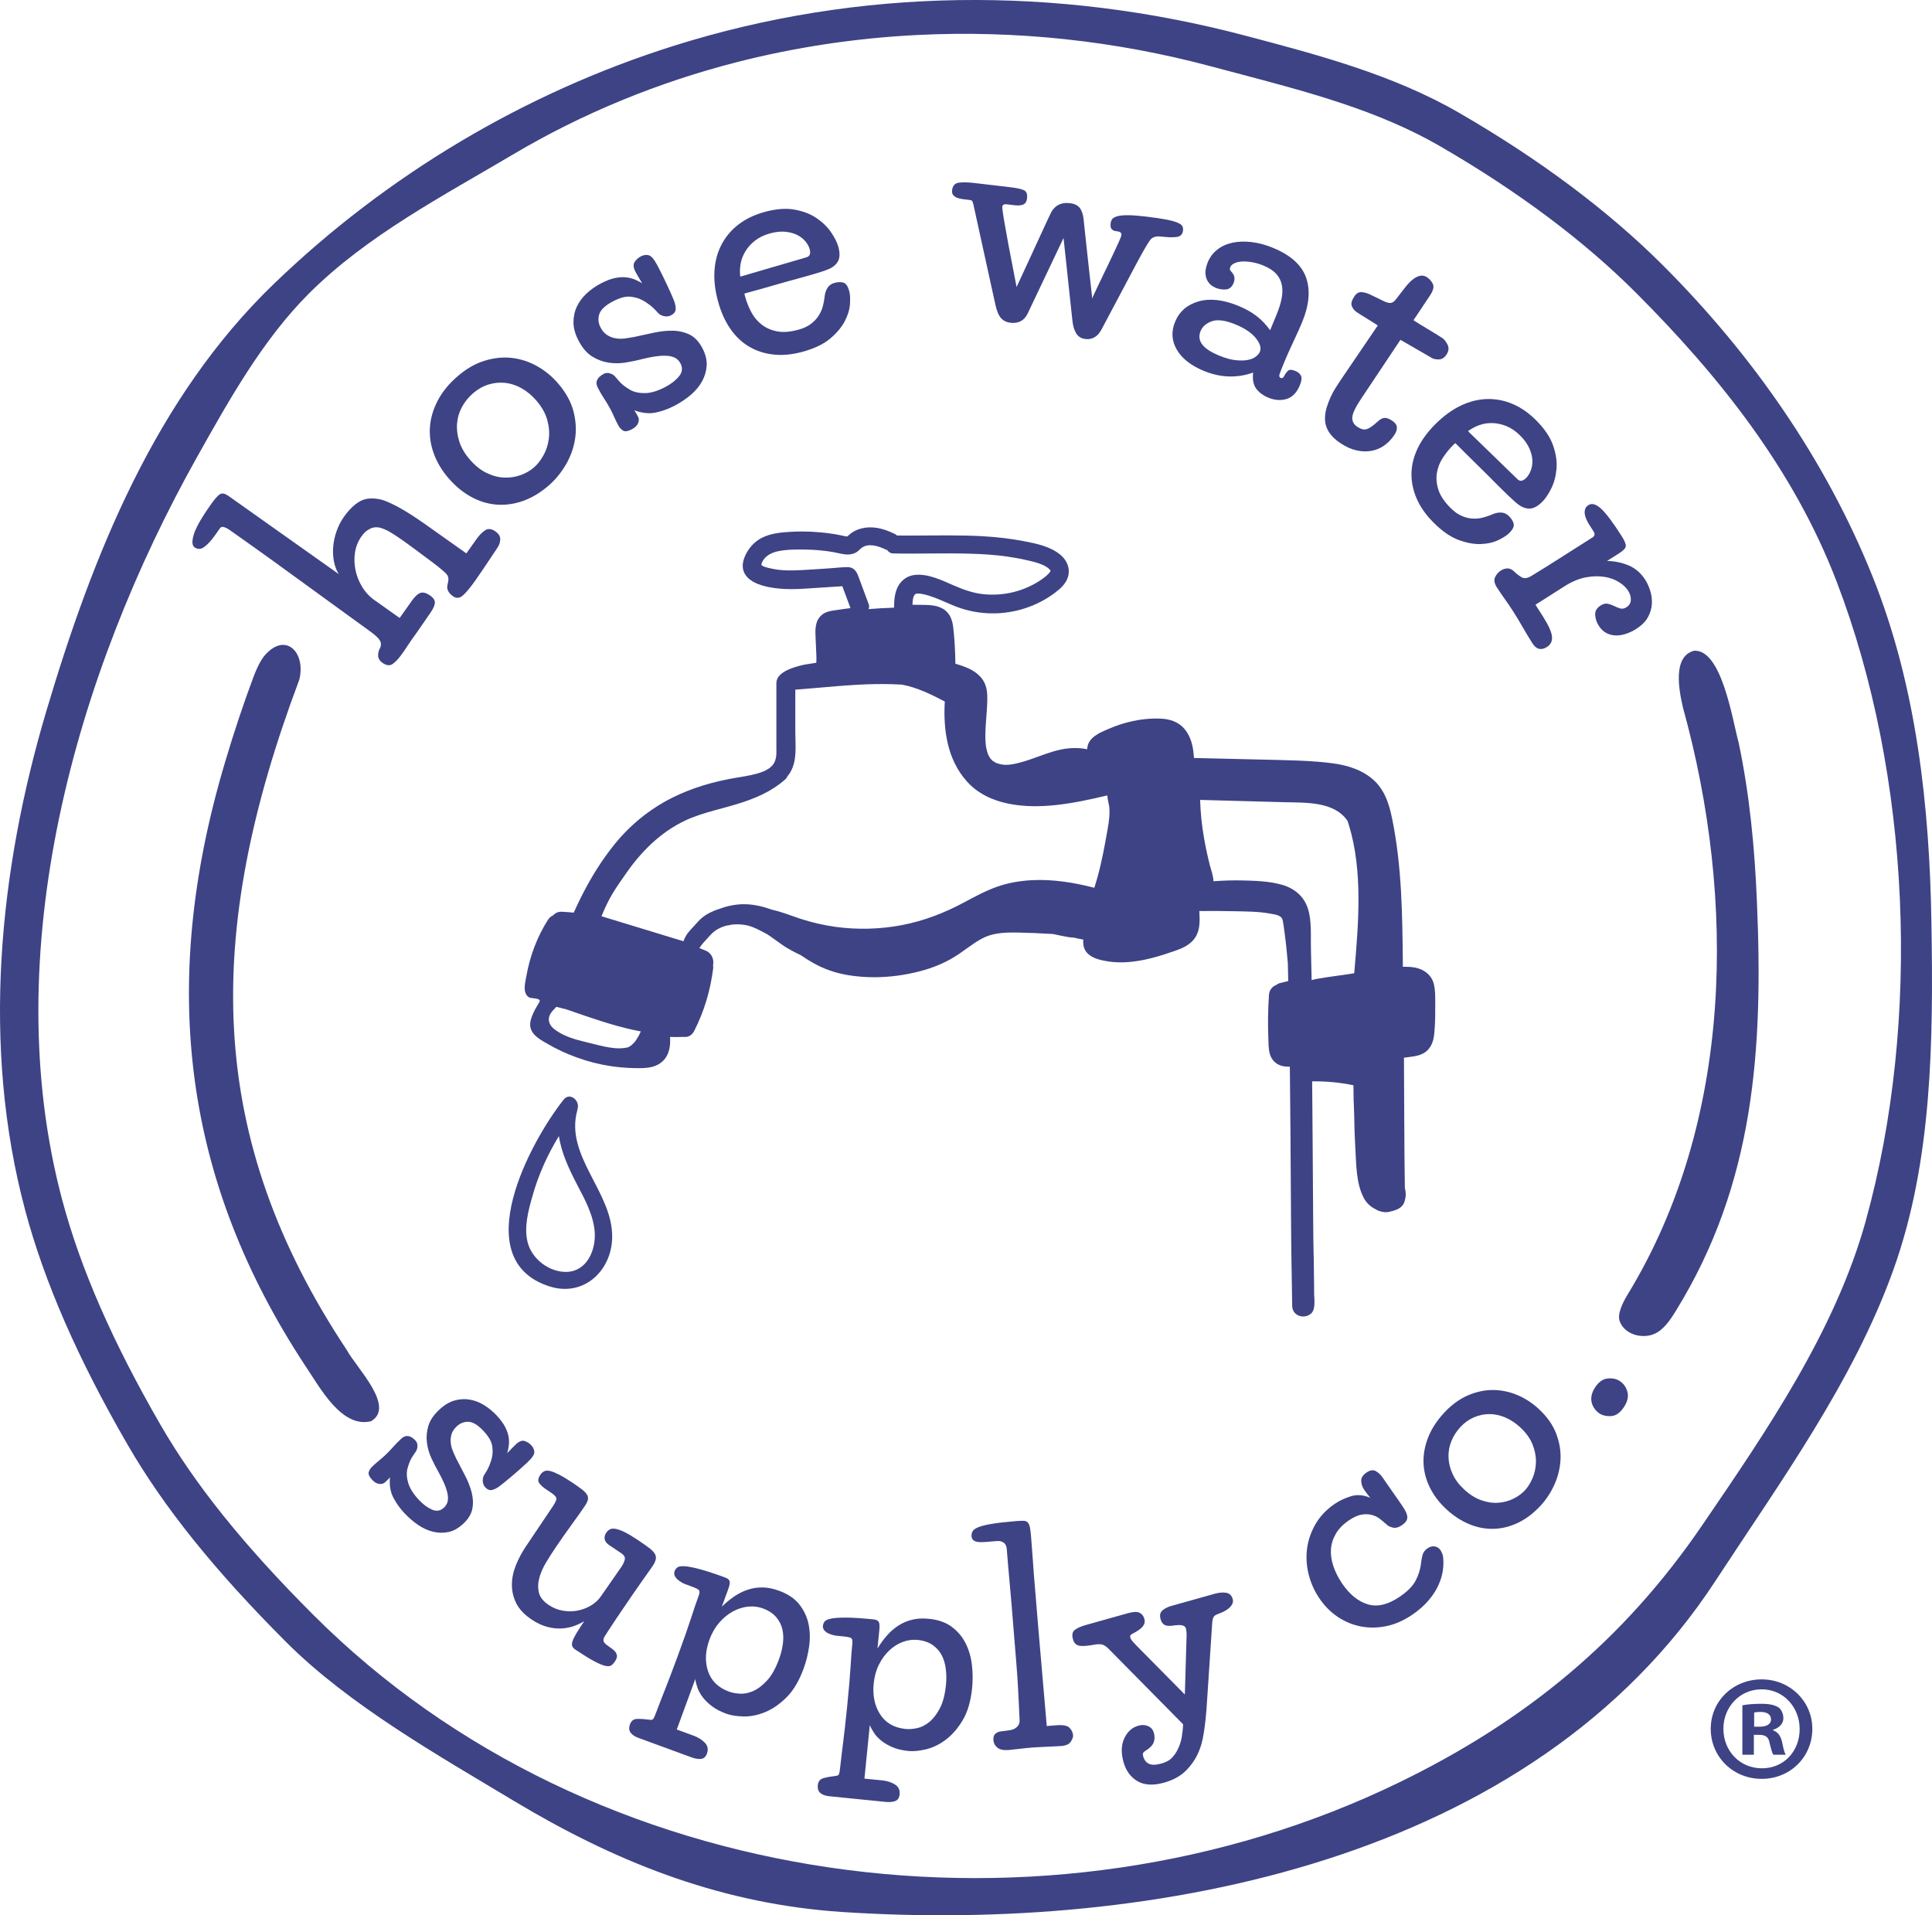<svg viewBox="0 0 1365.49 1353.67" xmlns="http://www.w3.org/2000/svg" id="Layer_2"><defs><style>.cls-1{fill:#3d4385;}</style></defs><g id="New"><path d="M1365.11,653.28c-1.31-83.12-10.41-168.1-41.62-245.81-33.21-82.67-85.21-156.97-148.06-219.82-38.58-38.58-87.07-74.88-144.15-107.9-46.65-26.99-99.86-41.03-151.32-54.6-132.92-35.08-272.31-34.22-403.94,7.29-105.49,33.27-202.94,91.5-282.54,168.27-83.68,80.69-127.95,191.7-160.58,301.35C-.96,615.82-13.14,739.58,17.81,855.41c13.56,50.74,37.18,104.83,72.2,165.36,25.81,44.61,61.52,89.07,112.37,139.93,44.37,44.37,107.28,79.97,160.93,112.19,70.77,42.5,142.3,71.01,224.1,77.87,2.76.23,5.53.44,8.32.62,219.96,14.36,487.29-36.07,616.59-233.87,45.71-69.92,97.35-140.67,125.83-219.91,27.78-77.33,28.24-163.08,26.96-244.32M1318.74,862.67c-21.61,78.1-70.45,149.07-115.65,215.31-55.73,81.68-125.1,138.51-214.39,181.88-247.95,120.43-569.63,79.12-767.11-118.36-49.14-49.14-83.48-91.82-108.07-134.33-33.81-58.44-56.53-110.37-69.47-158.78-46.67-174.61,9.03-371.76,95.39-525.68,22.83-40.7,46.44-82.79,78.88-115.23,41.01-41.01,94.99-69.1,144.44-98.41,49.12-29.11,102.47-50.9,157.75-65.07,41.8-10.72,84.62-17.09,127.67-19.26,69.71-3.5,139.99,4.04,207.42,22.07,5.8,1.55,11.61,3.08,17.42,4.62,52.02,13.72,101.15,26.68,144.65,51.84,55.03,31.84,101.64,66.7,138.54,103.6,59.23,59.23,111.58,125.2,141.85,204.09,52.61,137.15,59.76,310.46,20.67,451.72" class="cls-1"></path><path d="M1228.82,524.85c-4.41-16.19-11.88-65.9-31.44-64.94-15.43,3.94-10.75,28.05-7.81,40.55,37.48,135.41,35.49,291.98-39.13,414.37-3.54,5.75-7.72,14.28-5.56,19.2l.1.29c3.52,8.86,15.52,12.08,24,8.55,6.67-2.7,11.47-9.89,15.45-16.35,55.69-90.11,61.81-185.33,57.32-289.18-1.51-37.45-5.21-76.09-12.93-112.49" class="cls-1"></path><path d="M262.34,1004.43c17.31-10.29-10.45-37.73-17.18-50.18-99.89-150.46-101.45-293.48-33.64-473.81,4.88-19.29-9.8-34.48-24.72-16.88-3.25,4.21-5.39,9.14-7.37,14.14-7.18,19.1-14.31,40.46-20.28,60.71-47.75,159.51-28.6,297.22,56.48,426.7,10.6,15.65,25.62,44.31,46.47,39.42l.25-.1Z" class="cls-1"></path><path d="M926.09,928.81c.72-.46,1.3-1.12,1.75-1.96,1.07-2,1.18-4.5,1.18-6.73.02-1.62-.08-3.24-.21-4.86-.02-2.69-.04-5.76-.08-9.19l-.06-4.88c-.19-21.48-.38-11.3-.59-43.21-.24-35.82-.47-72.57-.69-93.71.08,0,.15,0,.23,0,9.82-.12,19.39.77,28.96,2.77,0,6.96.18,13.9.53,20.84.08,7.92.34,15.84.82,23.75.68,11.32.48,25.07,6.12,35.33,1.91,3.47,4.71,5.95,7.85,7.51,1.93,1.25,4.2,2.06,6.8,2.24,1.52.11,2.93-.09,4.22-.51,1.26-.21,2.46-.56,3.59-1.06,2.67-.93,4.91-2.67,5.95-5.27.21-.52.35-1.07.46-1.62.79-2.39.87-5.3,0-8.7-.39-17.92-.55-83.8-.64-91.99.86-.13,1.72-.23,2.61-.34l1.37-.19c4.08-.53,8.73-1.14,12.22-4.33.38-.34.74-.67,1.03-1.03,3.79-4.27,4.14-9.78,4.48-14.71.36-5.41.48-10.73.4-15.84v-2.67c.02-4.42.04-8.98-1.05-13.23-1.33-5.11-5.32-9.04-10.92-10.79-3.24-1.01-6.56-1.14-9.4-1.14h-1.52l-.02-2.84c-.32-33.41-.65-67.97-7.47-101.38-1.64-8.16-3.91-16.66-9.3-23.6-4.65-5.97-11.44-10.43-20.22-13.25-7.68-2.46-15.61-3.24-23.75-3.91-8.9-.69-17.73-.95-27.52-1.2l-59.33-1.39c-.19-2.84-.51-5.95-1.22-9-1.18-5.13-3.43-9.49-6.46-12.58-3.74-3.83-9.07-5.93-15.84-6.25-1.09-.04-2.19-.06-3.28-.06-10.84,0-22.32,2.48-33.26,7.2l-1.05.44c-5.53,2.34-13.91,5.85-14.37,13.67-.02.13-.02.27-.02.4-2.78-.57-5.68-.86-8.67-.86-2.12,0-4.25.15-6.35.44-6.88.97-13.38,3.35-19.67,5.64-3.77,1.37-7.66,2.78-11.55,3.85-3.49.97-7.22,1.94-10.96,1.94-1.09,0-2.12-.08-3.2-.25-.82-.11-1.64-.34-2.69-.67-.38-.13-.76-.25-1.01-.34-.17-.11-.38-.19-.59-.27l-.06-.02c-.61-.32-1.14-.67-1.7-1.03l-.27-.19c-.19-.19-.4-.38-.61-.57-.15-.15-.3-.27-.34-.32,0,0-.8-.9-.84-.95-.42-.67-.84-1.35-1.24-2.1-.08-.19-.17-.36-.23-.55l-.06-.13s-.1-.27-.17-.44c-.29-.84-.55-1.66-.76-2.55-.21-.82-.38-1.62-.53-2.52-.02-.19-.06-.5-.1-.8-.02-.23-.08-.65-.11-.78v-.21c-.17-1.77-.25-3.62-.25-5.83,0-4.48.36-9.05.7-13.46.27-3.51.55-7.15.65-10.75.19-5.2-.06-10.62-3.07-15.19-3.89-5.89-10.31-8.62-16.64-10.69-.93-.32-1.85-.59-2.82-.86-.13-9.85-.65-18.49-1.62-26.38-.88-7.2-4.33-11.86-10.29-13.84-4.06-1.37-8.69-1.37-12.77-1.37-1.03,0-2.04,0-3.01-.02-.86-.02-1.77-.02-2.63-.04.04-2.78.27-5.47,1.62-7.2.17-.21.59-.76,2.31-.76,1.09,0,2.34.21,3.41.42,5.51,1.11,10.85,3.45,16.03,5.7,2.38,1.03,4.82,2.1,7.26,3.05,8.29,3.22,17.1,4.86,26.19,4.86,7.59,0,15.08-1.16,22.26-3.45,8.1-2.59,15.48-6.42,21.9-11.34,3.56-2.73,7.49-6.08,8.98-11.17,1.54-5.3-.4-11.09-5.05-15.13-7.28-6.27-17.31-8.23-26.17-9.93l-.27-.06c-8.92-1.7-18.26-2.82-28.55-3.43-7.34-.42-15.13-.61-25.27-.61-4.46,0-8.9.04-13.36.06-4.44.04-8.88.08-13.32.08-2.97,0-5.95-.02-8.92-.06-.5-.48-1.07-.88-1.68-1.16-4.5-2.15-10.5-4.59-17.12-4.59-1.28,0-2.57.1-3.83.27-3.18.48-6.02,1.47-8.46,2.95-1.11.67-2.04,1.47-2.95,2.25-.32.27-.65.57-1.01.84-.06.06-.13.1-.17.15-.13-.02-.27-.04-.46-.06-1.3-.17-2.63-.46-4.06-.78-1.28-.27-2.57-.55-3.83-.76-3.72-.59-7.34-1.05-10.75-1.35-4.21-.4-8.48-.59-12.69-.59-2.57,0-5.17.06-7.74.21-7.22.42-14.2,1.03-20.53,4.14-5.64,2.78-10.22,7.93-12.58,14.12-1.77,4.61-1.54,8.67.69,12.1,5.15,7.89,19.67,9.68,27.88,10.06,1.52.06,3.03.11,4.54.11,5.32,0,10.69-.38,15.86-.74l12.9-.84c1.94-.15,3.85-.27,5.89-.38.48-.06.97-.08,1.45-.13l2.21,5.89c.95,2.61,1.91,5.2,2.88,7.78l.69,1.85c-1.2.15-2.38.27-3.55.44l-.55.08c-2.59.36-5.17.72-7.7,1.11-3.2.48-6.29,1.14-8.86,3.51-4.61,4.23-4.27,10.73-4,15.95.04.88.08,1.75.11,2.57.04,1.73.13,3.45.23,5.2.17,3.28.34,6.65.17,9.76-1.6.29-4.19.67-5.66.88-2.29.36-2.86.44-3.22.53-5.79,1.39-19.35,4.63-19.35,12.94v45.84l.02,1.51c.02,3.16.02,5.09-1.05,7.91-.08.19-.17.36-.25.53l-.23.44c-.27.51-.57.97-.88,1.43l-.15.19c-.17.19-.36.4-.53.59-.29.32-.61.61-.95.9l-.46.44s-.53.4-.53.4c-.48.34-1.01.67-1.64,1.01-.57.34-1.14.63-1.62.86l-.38.19s-.53.19-.57.23l-.34.15c-5.49,2.12-11.53,3.09-17.38,4.06l-.25.02c-17.82,2.9-33.07,7.64-46.6,14.43-15.69,7.91-29.35,18.95-40.58,32.8-8.6,10.64-16.32,22.78-23.43,36.88-1.64,3.3-3.26,6.69-4.86,10.2l-.34.69c-.08.19-.15.36-.19.55-2.78-.27-5.55-.48-8.33-.61-2.78-.13-4.84.88-6.18,2.48-1.43.61-2.76,1.66-3.79,3.28-7.72,12.12-12.79,25.81-15.25,39.95-.57,3.24-1.58,7.01-.97,10.27.34,1.96,1.47,3.87,3.3,4.69,1.49.65,8.48.21,6.94,3.07-.99,1.83-2.19,3.56-3.14,5.41l-.21.4c-1.26,2.63-2.71,5.6-3.11,8.69-.95,7.59,5.83,11.46,10.77,14.28l1.33.78c3.22,1.89,6.63,3.68,10.18,5.32,1.51.71,3.05,1.37,4.61,2.02,7.72,3.24,15.65,5.7,23.58,7.32,3.11.63,6.29,1.16,9.4,1.56.06,0,.11.02.17.02,5.55.67,11.15,1.01,16.68.99,1.07,0,2.12-.02,3.22-.06,2-.11,4.25-.32,6.5-.95,2.55-.69,5.09-1.91,7.28-4.04,4.9-4.71,5.45-11.8,5.03-17.02,3.09.1,6.21.13,9.34-.02.04,0,.08-.02.13-.02,2.88.4,5.85-.69,7.59-4.15,7.11-13.97,11.42-28.51,13.42-44.03.1-.9.06-1.68-.06-2.42.78-3.93-.69-8.54-5.39-10.43-1.43-.57-2.86-1.14-4.27-1.73,1.47-2.36,3.41-4.48,5.47-6.69.82-.86,1.64-1.75,2.46-2.67,1.45-1.64,3.26-3.05,5.34-4.19,1.87-1.03,3.98-1.85,6.27-2.42.63-.02,1.2-.11,1.62-.25.42-.11.86-.19,1.28-.27l.08-.02c1.41-.19,2.86-.27,4.31-.27,2.57,0,5.07.3,7.57.9.15.04.29.08.51.13,3.53.97,6.88,2.74,10.41,4.59.88.48,1.79.95,2.67,1.41,1.96,1.28,3.89,2.69,5.76,4.04,2.76,2.02,5.6,4.08,8.62,5.87,3.01,1.77,6.18,3.45,9.45,4.96,3.28,2.23,6.1,4,8.84,5.53,7.41,4.16,15.61,7.01,24.45,8.48,5.91.97,12.1,1.47,18.39,1.47,10.94,0,22.01-1.47,32.86-4.36,8.86-2.33,16.85-5.68,23.79-9.95,2.95-1.79,5.77-3.83,8.48-5.78,3.79-2.71,7.39-5.3,11.34-7.36,6.88-3.64,14.58-4.14,21.88-4.14,1.05,0,2.1,0,3.16.02,7.8.15,15.97.48,24.95,1.03,3.85.86,7.36,1.56,10.77,2.17,1.2.19,2.48.32,3.91.38,2.17.51,4.12.93,5.87,1.24.27.04.55.08.82.13-.08,1.05-.08,2.04,0,2.97.61,9,10.43,11.09,14.64,11.97,3.77.78,7.78,1.18,11.91,1.18,6.86,0,14.26-1.07,22.64-3.26,4.65-1.22,9.7-2.8,15.44-4.82,4.38-1.51,9.32-3.47,12.9-7.43,4.63-5.15,4.82-11.55,4.63-17.17l-.15-3.6c8.14-.1,16.28-.06,24.42.13,8.39.19,17.02.13,25.29,1.64,2.53.46,6.48.82,8.33,2.88.82.93.97,2.27,1.18,3.49.42,2.31.69,4.65,1.01,6.98.99,7.2,1.72,14.43,2.33,21.67l.29,12.68c-1.87.44-3.76.9-5.6,1.39-1.07.25-2.04.74-2.9,1.43-2.9,1.01-4.94,3.77-5.13,7.05-.72,10.67-.84,21.16-.42,31.18.04.57.04,1.14.06,1.72.04,1.66.08,3.37.29,5.05.4,3.87,1.54,6.67,3.51,8.79,3.22,3.51,7.55,3.96,10.98,3.96h.34c.27,16.66.55,61.03.82,104.01.23,37.61.46,34.42.69,54.78.04,3.83.11,7.03.15,9.47v.88c.06,1.98.76,3.7,2,5.03,1.45,1.49,3.53,2.36,5.76,2.36,1.39,0,2.82-.38,4.02-1.01.36-.19.67-.4.97-.67M598.84,400.84c-3.7,0-7.51.48-11.23.74-6.82.46-13.61.97-20.43,1.32-6.61.34-13.38.55-19.9-.63-2.27-.4-5.81-1.2-7.32-1.85-.97-.42-1.41-.63-1.89-1.16.06-.38.21-1.07.21-1.07,1.83-4.92,6.44-7.47,11.38-8.54,6.4-1.35,13.27-1.35,19.77-1.24,6.5.13,13,.67,19.42,1.79,3.64.63,7.49,1.94,11.23,1.68,1.85-.15,3.64-.63,5.24-1.58,1.37-.8,2.44-2.21,3.62-3.05,4.88-3.62,11.78-1.37,16.98,1.09.38.21.78.34,1.18.44.86,1.37,2.27,2.36,4.33,2.38,18.18.38,36.35-.38,54.53.19,8.65.25,17.36.78,25.94,2.02,4.52.65,9.05,1.45,13.51,2.48,3.83.88,7.83,1.75,11.42,3.34,1.56.69,3.22,1.6,4.44,2.73.97.86,1.49,1.51,1.01,2.17-1.45,2.02-4.1,4.1-6.48,5.72-5.93,4.02-12.37,6.86-19.29,8.62-6.98,1.75-14.07,2.25-21.37,1.54-7.13-.69-14.28-3.24-21.02-6.16-8.41-3.66-18.09-8.48-27.56-7.47-5.13.53-9.47,3.62-11.89,8.18-2.42,4.63-2.71,9.82-2.78,14.94,0,.02.02.04.02.04-5.95.19-11.91.48-17.84.99-.06,0-.15,0-.21.02.46-1.05.59-2.23.17-3.32-2.48-6.73-4.94-13.46-7.47-20.15-1.41-3.7-3.41-6.21-7.72-6.21M555.94,549.44c-.17.34-.36.65-.63.92.25-.27.44-.59.63-.92M554.91,550.79v.02c-.32.27-.63.57-.95.8.32-.25.63-.53.95-.82M442.68,616.72c-1.05,1.49-2.02,2.88-2.97,4.21.93-1.33,1.91-2.71,2.97-4.21M451.01,732.76c-.48.86-1.01,1.7-1.56,2.52-.15.21-.29.42-.46.63,0,.02-.02.04-.04.08-.08.08-.15.17-.17.21-.17.19-.34.38-.53.59-.59.65-1.22,1.3-1.89,1.87-.09.08-.19.15-.27.23-.38.25-.76.53-1.16.76-.34.21-.67.4-1.03.57-3.01.74-6.23.88-9.32.59-5.03-.46-10.01-1.66-14.96-2.92-2.4-.61-4.8-1.22-7.17-1.79-6.52-1.56-13.04-3.6-18.7-7.28-1.43-.95-2.8-1.98-3.89-3.28-1.07-1.32-1.85-2.92-1.96-4.63-.21-3.68,2.46-6.31,4.8-8.75.19-.19.36-.38.55-.57,0,0,3.93,1.03,4.31,1.12,1.75.34,3.37.9,5.07,1.49,14.77,5.11,29.92,10.46,45.27,13.78,1.66.38,3.35.67,5.03,1.01-.59,1.28-1.22,2.55-1.91,3.77M773.43,627.45c-14.37-3.68-29.26-6.14-44.11-5.36-8.29.44-16.6,1.83-24.42,4.57-8.1,2.82-15.63,6.92-23.16,10.96-14.05,7.55-28.63,13.23-44.37,16.24-15.32,2.92-31.26,3.34-46.72,1.24-8.46-1.16-16.85-3.11-24.99-5.76-6.65-2.19-13.11-4.86-19.88-6.33-6.16-2.21-12.5-3.81-19.12-3.93-5.95-.11-11.93.99-17.5,3.07-1.43.42-2.86.9-4.23,1.47-.38.15-.74.32-1.09.48-1.49.63-2.9,1.35-4.27,2.17-.27.15-.55.32-.8.48-.74.48-1.45.99-2.17,1.54-2.25,1.81-4.04,3.98-5.97,6.08-3.7,4.02-5.66,5.76-7.57,10.88l-57.94-17.67c5.55-13.59,9.49-19.04,17.9-31.05,5.85-8.35,12.64-16.18,20.36-22.87,2.46-2.1,4.99-4.14,7.64-6,.23-.17.48-.34.74-.48.46-.34.92-.65,1.41-.97l-.06.06c.72-.48,1.41-.93,2.12-1.37,4.29-2.69,8.79-5.03,13.48-6.9,7.24-2.84,14.75-4.86,22.24-6.88,12.79-3.45,25.73-7.34,36.73-14.68.19-.13.38-.25.57-.38.65-.42,1.28-.86,1.92-1.35-.21.15-.4.29-.61.42.38-.25.74-.53,1.09-.8-.17.15-.34.27-.48.38.42-.27.82-.59,1.24-.93.06-.02.1-.06.15-.11,1.26-.97,2.5-2,3.7-3.07.59-.53.99-1.18,1.24-1.87.65-.8,1.26-1.64,1.83-2.54,5.28-8.5,3.77-19.27,3.77-28.8v-29.96c19.02-1.39,38.43-3.7,57.7-3.96.74.1,1.47.1,2.25,0,.04-.02.11-.02.17-.02,5.13-.02,10.24.11,15.36.44,10.56,1.98,20.72,6.94,30.17,11.93-1.16,20.07,1.75,41,15.63,56.49,15.42,17.21,41.32,18.98,62.86,16.68,12.26-1.32,24.32-3.95,36.31-6.79.06.25.15.51.21.78-.02.57,0,1.14.15,1.7.34,1.87.69,3.72,1.09,5.58.48,5.3-.23,10.52-1.16,15.76-1.03,5.85-2.08,11.68-3.26,17.5-1.16,5.64-2.44,11.25-4,16.81-.67,2.4-1.45,4.76-2.12,7.13M905.88,625.28c-9-2.54-18.96-2.8-28.27-3.01-6.67-.15-13.34.08-19.99.59,0-3.91-1.89-8.69-2.57-11.46-1.6-6.4-2.99-12.85-4.12-19.36-1.53-8.82-2.46-17.74-2.71-26.68,19.63.53,39.26,1.06,58.89,1.6,15.68.43,35.66-.75,45.26,13.14.35.98.67,1.96.97,2.93,10.05,32.76,6.8,70.31,3.79,104.85-2.2.34-4.43.72-7.63,1.16-1.96.27-22.47,2.95-22.47,3.83-.17-7.68-.34-15.34-.51-23.02-.21-9.03.65-19.02-2.15-27.73-2.82-8.84-9.74-14.39-18.49-16.85" class="cls-1"></path><path d="M408.27,783.4c1.56-5.66-5.58-11.65-9.85-6.27-23.54,29.54-68.79,113.41-9.97,132.09,23.94,7.61,43.86-10.86,44.22-34.71.48-32.08-33.7-57.41-24.63-89.83.13-.44.19-.86.23-1.28M407.94,837.38c5.45,10.43,11.55,21.46,12.39,33.45.88,12.39-5.26,27.54-19.59,28.1-12.29.48-24.68-8.94-27.75-20.64-2.84-10.81.44-22.74,3.41-33.2,4.21-14.87,10.56-29.01,18.62-42.14,1.77,11.93,7.13,23.31,12.92,34.42" class="cls-1"></path><path d="M372.67,1033.65c3.34-3.12,4.99-5.56,4.97-7.31-.04-1.76-.77-3.4-2.19-4.93-1.25-1.34-2.79-2.31-4.61-2.93-1.83-.62-3.93.19-6.32,2.42-.29.27-1.08,1.05-2.37,2.35-1.29,1.29-2.52,2.57-3.67,3.82.42-1.46.78-3.14,1.08-5.02.29-1.88.27-3.96-.06-6.24-.34-2.27-1.15-4.68-2.45-7.22-1.3-2.54-3.29-5.24-5.96-8.11-2.68-2.86-5.62-5.3-8.83-7.3-3.21-2.01-6.59-3.32-10.12-3.95-3.54-.63-7.15-.43-10.83.6-3.69,1.03-7.3,3.19-10.83,6.49-4.01,3.74-6.59,7.58-7.74,11.51-1.15,3.93-1.49,7.83-1.02,11.68.47,3.85,1.54,7.58,3.22,11.19,1.68,3.62,3.39,6.93,5.13,9.95,2.26,4.14,3.9,7.62,4.91,10.42,1.01,2.81,1.55,5.16,1.63,7.05.07,1.9-.17,3.41-.72,4.55-.55,1.13-1.25,2.1-2.11,2.9-2.49,2.32-5.32,2.77-8.5,1.37-3.19-1.4-6.25-3.68-9.19-6.83-3.92-4.2-6.44-8.19-7.56-11.97-1.12-3.78-1.3-7.18-.55-10.21.95-3.39,1.96-5.94,3.04-7.66,1.07-1.72,2-3.12,2.78-4.2.77-1.08,1.19-2.41,1.25-3.98.05-1.57-.41-2.88-1.39-3.93-3.57-3.82-6.92-4.26-10.07-1.32-2.29,2.14-4.31,4.19-6.03,6.16-1.73,1.98-3.55,3.85-5.46,5.63-1.34,1.25-2.72,2.45-4.14,3.6-1.43,1.15-3,2.53-4.71,4.13-1.34,1.25-2.22,2.6-2.64,4.07-.42,1.46.39,3.29,2.45,5.49,1.6,1.72,3.26,2.67,4.96,2.87,1.7.19,3.03-.15,3.99-1.04.57-.54,1.15-1.07,1.72-1.61.57-.53,1.19-1.2,1.87-2.01-.47,5.62.33,10.4,2.41,14.36,2.08,3.95,4.64,7.55,7.67,10.8,3.03,3.24,6.28,6.06,9.76,8.44,3.48,2.38,7.05,4.01,10.71,4.88,3.67.87,7.29.92,10.87.16,3.58-.76,7.04-2.69,10.38-5.81,3.63-3.39,5.78-6.96,6.47-10.72.68-3.77.49-7.66-.57-11.66-1.06-4.01-2.66-8.01-4.78-12.01-2.13-4-4.14-7.88-6.04-11.64-.78-1.6-1.57-3.36-2.38-5.28-.81-1.92-1.32-3.9-1.53-5.94-.21-2.04-.02-4.04.55-6.01.57-1.97,1.82-3.84,3.73-5.62,2.39-2.23,5.15-3.29,8.28-3.18,3.14.11,6.67,2.26,10.59,6.46,3.65,3.91,5.7,7.45,6.15,10.61.45,3.16.4,5.79-.13,7.89-.34,1.75-.96,3.71-1.87,5.9-.91,2.18-2.04,4.27-3.4,6.26-.88,1.17-1.3,2.68-1.27,4.53.03,1.85.62,3.4,1.78,4.64,1.52,1.62,3.08,2.25,4.72,1.89,1.63-.36,3.34-1.2,5.14-2.52.76-.53,1.92-1.43,3.49-2.72,1.57-1.29,3.3-2.73,5.21-4.33,1.9-1.6,3.83-3.26,5.78-5,1.96-1.74,3.74-3.36,5.37-4.87" class="cls-1"></path><path d="M434.21,1166.73c-.36-.4-1.04-.97-2.03-1.72-1-.75-1.87-1.38-2.63-1.88-1.85-1.24-2.84-2.38-3-3.43-.16-1.05.16-2.17.97-3.37.21-.32.93-1.45,2.16-3.39,1.22-1.93,3.29-5.06,6.2-9.4,4.15-6.18,7.65-11.33,10.52-15.47,2.85-4.14,5.26-7.59,7.21-10.38,1.95-2.78,3.5-4.97,4.65-6.55,1.14-1.59,2.12-2.98,2.92-4.17,1.31-1.95,2.08-3.63,2.33-5.04.24-1.41-.05-2.75-.85-4-.81-1.26-2.16-2.59-4.03-4.01-1.88-1.42-4.34-3.15-7.37-5.19-3.91-2.62-7.16-4.57-9.76-5.85-2.6-1.28-4.76-2.05-6.46-2.33-1.7-.27-3.04-.16-4.02.37-.98.52-1.84,1.32-2.56,2.41-1.02,1.52-1.38,3.05-1.08,4.58.3,1.54,1.37,2.93,3.22,4.17l8.62,5.79c1.95,1.31,2.73,2.78,2.35,4.41-.39,1.63-1.2,3.37-2.44,5.21l-14.2,20.43c-1.89,2.82-4.33,5.1-7.33,6.87-3,1.76-6.2,2.95-9.6,3.58-3.41.62-6.86.62-10.38-.01-3.52-.63-6.78-1.96-9.82-4.01-3.9-2.62-6.23-5.6-6.97-8.93-.75-3.33-.61-6.82.42-10.46,1.03-3.63,2.64-7.27,4.85-10.9,2.2-3.63,4.36-7.02,6.48-10.16,1.6-2.38,3.39-4.99,5.38-7.83,1.98-2.83,3.98-5.62,5.98-8.37,2-2.74,3.83-5.29,5.49-7.64,1.65-2.35,2.95-4.23,3.9-5.64,1.17-1.73,1.89-3.22,2.16-4.45.28-1.23.07-2.44-.64-3.61-.7-1.18-1.91-2.42-3.63-3.74-1.71-1.31-3.98-2.91-6.8-4.81-3.47-2.33-6.46-4.14-8.97-5.44-2.52-1.3-4.64-2.18-6.38-2.63-1.74-.46-3.17-.44-4.29.06-1.13.51-2.05,1.3-2.78,2.38-1.68,2.5-1.99,4.49-.94,5.97,1.04,1.49,2.59,2.92,4.65,4.31l3.9,2.62c2.49,1.67,3.71,3.08,3.65,4.22-.06,1.14-.93,2.96-2.6,5.45l-19.01,28.29c-2.84,4.23-5.19,8.66-7.06,13.31-1.86,4.65-2.8,9.25-2.79,13.82,0,4.57,1.04,8.92,3.13,13.08,2.09,4.15,5.67,7.94,10.77,11.37,3.79,2.55,7.5,4.29,11.12,5.23,3.62.94,7.03,1.3,10.24,1.1,3.21-.2,6.17-.81,8.89-1.81,2.72-1.01,5.04-2.12,6.96-3.34-2.25,3.36-4.06,6.16-5.41,8.4-1.35,2.24-2.28,4.1-2.79,5.56-.51,1.46-.6,2.66-.28,3.58.32.93,1.03,1.75,2.11,2.48,5.53,3.71,9.97,6.47,13.34,8.25,3.36,1.79,6,2.89,7.92,3.32,1.92.42,3.33.31,4.24-.34.91-.65,1.76-1.57,2.57-2.76,1.16-1.73,1.63-3.19,1.4-4.37-.23-1.18-.82-2.24-1.75-3.19" class="cls-1"></path><path d="M564.9,1133.91c-3.29-4.13-8.06-7.34-14.31-9.62-4.17-1.53-8.09-2.31-11.77-2.33-3.68-.03-7.18.53-10.52,1.67-3.34,1.14-6.5,2.73-9.47,4.77-2.98,2.04-5.86,4.42-8.67,7.15l4.52-12.32c1.03-2.82,1.36-4.75.98-5.79-.38-1.05-1.43-1.88-3.15-2.51-7.73-2.83-13.88-4.84-18.45-6.03-4.58-1.18-8.06-1.83-10.45-1.95-2.39-.11-4.03.19-4.92.91-.89.72-1.51,1.57-1.87,2.55-.4,1.11-.4,2.15,0,3.13.41.98,1.05,1.88,1.94,2.69.88.81,1.84,1.51,2.88,2.1,1.03.59,1.92,1.02,2.65,1.29l4.78,1.76c2.94,1.07,4.63,1.98,5.06,2.69.43.71.33,1.93-.29,3.65-.94,2.58-1.82,5.07-2.64,7.48-.82,2.41-1.74,5.2-2.76,8.38-1.03,3.17-2.28,6.88-3.77,11.14-1.49,4.25-3.38,9.5-5.67,15.76-1.98,5.4-3.69,9.99-5.15,13.76-1.45,3.78-2.73,7.07-3.82,9.86-1.1,2.79-2.1,5.35-3.01,7.66-.92,2.3-1.82,4.68-2.72,7.14-1.21,3.31-2.08,5.29-2.59,5.93-.52.65-1.22.87-2.13.68-3.58-.48-6.63-.69-9.15-.64-2.52.04-4.23,1.3-5.13,3.75-.9,2.45-.76,4.45.41,5.99,1.17,1.54,2.98,2.76,5.44,3.66l37.7,13.82c2.45.9,4.65,1.25,6.6,1.06,1.95-.19,3.35-1.45,4.2-3.78,1.08-2.94.58-5.49-1.48-7.64-2.06-2.14-4.69-3.8-7.88-4.97l-11.96-4.38,13.08-35.68c.27,1.91.8,3.98,1.58,6.21.78,2.23,2.02,4.46,3.71,6.68,1.69,2.22,3.87,4.34,6.54,6.36,2.66,2.02,6.02,3.77,10.07,5.25,3.19,1.17,7.23,1.81,12.12,1.94,4.89.12,9.95-.88,15.18-2.99,5.23-2.12,10.29-5.58,15.18-10.4,4.89-4.81,8.96-11.63,12.19-20.46,1.84-5.03,3.14-10.28,3.91-15.78.76-5.49.6-10.76-.46-15.81-1.07-5.05-3.25-9.64-6.53-13.76M553.3,1161.88c-.5,3.64-1.38,7.18-2.64,10.61-2.38,6.5-5.15,11.5-8.31,15-3.16,3.5-6.37,6.01-9.64,7.52-3.27,1.52-6.44,2.2-9.51,2.04-3.07-.15-5.71-.63-7.92-1.44-7.61-2.78-12.55-7.59-14.85-14.41-2.3-6.82-1.96-14.28,1-22.37,1.71-4.66,4.01-8.65,6.89-11.97,2.89-3.32,6.07-5.94,9.56-7.87,3.48-1.92,7.07-3.07,10.76-3.46,3.69-.39,7.19.02,10.5,1.24,4.05,1.49,7.18,3.54,9.42,6.17,2.23,2.63,3.71,5.53,4.42,8.71.71,3.18.82,6.59.32,10.23" class="cls-1"></path><path d="M682.54,1161.59c-2.29-4.63-5.54-8.53-9.75-11.7-4.21-3.18-9.63-5.1-16.25-5.76-4.42-.45-8.41-.22-11.98.67-3.57.89-6.82,2.3-9.78,4.24-2.95,1.94-5.61,4.26-7.98,6.98-2.37,2.72-4.58,5.74-6.62,9.08l1.31-13.06c.3-2.99.13-4.94-.49-5.86-.63-.92-1.86-1.46-3.68-1.65-8.18-.82-14.64-1.24-19.36-1.25-4.72-.01-8.26.22-10.6.71-2.34.49-3.86,1.19-4.54,2.1-.68.92-1.07,1.89-1.18,2.93-.12,1.17.14,2.18.78,3.03.64.85,1.49,1.56,2.54,2.13,1.06.56,2.16,1,3.31,1.31,1.15.32,2.11.51,2.89.59l5.07.51c3.12.32,4.97.77,5.57,1.35.6.59.81,1.79.62,3.61-.28,2.73-.51,5.36-.69,7.9-.19,2.54-.39,5.47-.59,8.8-.2,3.32-.5,7.23-.88,11.72-.39,4.49-.91,10.05-1.57,16.67-.57,5.72-1.09,10.59-1.56,14.61-.47,4.02-.89,7.52-1.25,10.5-.37,2.98-.7,5.71-1.02,8.17-.31,2.46-.6,4.99-.86,7.59-.35,3.51-.7,5.64-1.03,6.39-.34.76-.97,1.15-1.89,1.19-3.58.43-6.59.98-9.02,1.65-2.43.67-3.77,2.31-4.04,4.91-.26,2.6.37,4.5,1.89,5.7,1.52,1.2,3.58,1.93,6.18,2.19l39.95,4.01c2.6.26,4.82.06,6.66-.61,1.84-.67,2.88-2.24,3.13-4.7.31-3.12-.8-5.46-3.33-7.03-2.54-1.57-5.49-2.52-8.87-2.86l-12.67-1.27,3.79-37.81c.74,1.78,1.77,3.65,3.08,5.62,1.32,1.97,3.07,3.82,5.26,5.54,2.19,1.73,4.82,3.24,7.91,4.54,3.09,1.29,6.77,2.15,11.06,2.59,3.38.34,7.45-.04,12.22-1.14,4.76-1.1,9.42-3.32,13.95-6.67,4.53-3.35,8.57-7.96,12.12-13.84,3.54-5.88,5.78-13.5,6.72-22.85.53-5.33.49-10.75-.14-16.26-.63-5.51-2.09-10.58-4.38-15.2M668.59,1190.8c-.69,6.89-2.13,12.42-4.32,16.59-2.19,4.18-4.68,7.41-7.47,9.69-2.79,2.28-5.69,3.73-8.7,4.34-3.01.62-5.69.81-8.03.57-8.06-.81-14.05-4.23-17.97-10.26-3.92-6.04-5.45-13.34-4.59-21.92.5-4.94,1.73-9.38,3.7-13.31,1.97-3.94,4.4-7.27,7.3-10,2.9-2.73,6.09-4.74,9.56-6.03,3.48-1.29,6.97-1.76,10.48-1.41,4.29.43,7.84,1.64,10.66,3.62,2.82,1.99,4.97,4.44,6.45,7.34,1.48,2.9,2.43,6.18,2.85,9.83.42,3.65.45,7.3.09,10.94" class="cls-1"></path><path d="M755.83,1221.09c-1.56-1.51-4.62-2.08-9.18-1.71l-6.83.55c-.68-8.33-1.79-21.24-3.34-38.74-1.56-17.49-3.49-40.43-5.8-68.8-.14-1.69-.36-4.88-.68-9.58-.32-4.69-.74-10.29-1.27-16.8-.23-2.86-.51-5.07-.84-6.61-.32-1.54-.84-2.68-1.55-3.41-.72-.73-1.73-1.11-3.04-1.13-1.32-.02-3.07.05-5.29.23-6.77.55-12.22,1.16-16.36,1.82-4.14.66-7.35,1.42-9.64,2.26-2.29.84-3.78,1.81-4.48,2.92-.69,1.11-.98,2.38-.87,3.81.13,1.56.91,2.68,2.34,3.35,1.43.67,3.84.87,7.22.6l8.39-.69c1.82-.15,3.39.22,4.71,1.09,1.32.88,2.06,2.42,2.24,4.63.3,3.65.6,7.32.9,11.03.3,3.71.67,7.9,1.12,12.59.45,4.68.91,10.01,1.4,16,.48,5.99,1.05,12.95,1.7,20.89.62,7.68,1.18,14.51,1.67,20.5.49,5.99.86,11.36,1.11,16.12.26,4.76.48,9.1.67,13.02.19,3.91.35,7.57.5,10.96.02,1.83-.61,3.36-1.89,4.57-1.27,1.22-2.88,1.97-4.82,2.26l-7.19.98c-1.29.24-2.42.82-3.39,1.75-.97.93-1.38,2.44-1.21,4.52.17,2.08,1.13,3.81,2.87,5.17,1.75,1.37,4.38,1.9,7.9,1.62,2.07-.17,4.55-.44,7.4-.8,2.85-.36,6.03-.68,9.55-.97,1.04-.09,2.51-.17,4.4-.26,1.89-.09,3.85-.18,5.87-.28,2.02-.1,3.98-.19,5.87-.28,1.89-.09,3.29-.17,4.21-.24,3.25-.27,5.46-1.3,6.62-3.09,1.16-1.8,1.7-3.28,1.6-4.46-.17-2.08-1.03-3.88-2.6-5.39" class="cls-1"></path><path d="M866.7,1125.76c-2.29-.44-5.07-.2-8.34.71l-30.55,8.57c-2.52.71-4.59,1.77-6.23,3.17-1.64,1.41-2.07,3.5-1.29,6.26.49,1.76,1.36,3.04,2.6,3.85,1.24.81,3.3,1.01,6.17.61,3.12-.47,5.35-.51,6.67-.14,1.32.38,2.13,1.06,2.41,2.07.49,1.76.65,4.23.45,7.4l-1.17,39.38-32.92-33.28c-2.09-2.12-3.49-3.63-4.22-4.51-.72-.88-1.21-1.76-1.45-2.64-.28-1,.17-1.81,1.36-2.42,3.68-1.85,6.18-3.59,7.48-5.25,1.3-1.65,1.68-3.42,1.16-5.31-.56-2.01-1.68-3.46-3.36-4.35-1.67-.88-4.46-.79-8.35.31l-29.05,8.14c-4.03,1.13-6.86,2.37-8.52,3.71-1.66,1.35-2.05,3.59-1.17,6.73.6,2.14,1.8,3.53,3.62,4.17,1.81.64,5.17.55,10.08-.29,3.21-.63,5.52-.73,6.93-.32,1.41.42,2.85,1.37,4.36,2.85l52.85,53.54c-.14,2.89-.47,5.93-1,9.13-.53,3.2-1.64,6.39-3.32,9.58-1.27,2.25-2.68,4.1-4.24,5.56-1.56,1.45-3.84,2.6-6.86,3.45-3.77,1.06-6.67,1.12-8.69.2-2.03-.93-3.39-2.65-4.09-5.16-.36-1.26-.39-2.1-.1-2.52.29-.42.71-.85,1.27-1.27,3.37-2.03,5.43-4.1,6.2-6.21.76-2.11.8-4.36.14-6.75-.64-2.26-2-3.85-4.08-4.75-2.09-.91-4.39-1.01-6.9-.31-4.4,1.24-7.7,4.2-9.91,8.89-2.21,4.69-2.4,10.3-.57,16.84,1.73,6.16,5.03,10.66,9.89,13.5,4.86,2.84,11.13,3.18,18.8,1.03,6.41-1.79,11.55-4.63,15.42-8.49,3.86-3.87,6.82-8.19,8.88-12.97.83-1.86,1.55-3.89,2.16-6.1.6-2.2,1.12-4.69,1.57-7.46.45-2.77.87-5.97,1.27-9.61.4-3.64.74-7.87,1.02-12.7l3.69-55.76c.11-1.52.38-2.75.8-3.68.42-.93,1.3-1.65,2.65-2.17,1.47-.55,2.93-1.16,4.37-1.83,1.44-.67,2.71-1.47,3.81-2.39,1.09-.91,1.93-1.93,2.51-3.04.57-1.11.68-2.29.33-3.55-.7-2.51-2.21-3.99-4.5-4.43" class="cls-1"></path><path d="M1019.25,1097.84c-.46-1.02-.88-1.81-1.24-2.35-.89-1.3-2.16-2.12-3.83-2.49-1.66-.36-3.42.08-5.26,1.33-1.84,1.24-3.01,2.83-3.52,4.76-.51,1.93-.88,4-1.11,6.21-.47,3.95-1.71,7.88-3.72,11.77-2.01,3.9-5.77,7.71-11.28,11.46-8.32,5.66-15.87,7.44-22.66,5.34-6.79-2.09-12.79-6.97-18.01-14.63-2.72-3.99-4.79-8.08-6.2-12.25-1.42-4.17-1.99-8.15-1.74-11.96.25-3.8,1.4-7.46,3.43-10.98,2.03-3.51,5.1-6.66,9.21-9.46,3.34-2.28,6.33-3.63,8.95-4.08,2.62-.44,5.03-.38,7.22.18,2.2.56,4.15,1.52,5.87,2.88,1.72,1.36,3.38,2.76,4.98,4.19.88.83,2.26,1.46,4.15,1.92,1.89.45,4.02-.13,6.39-1.74,2.48-1.69,3.74-3.5,3.78-5.41.04-1.92-1-4.44-3.14-7.58-.29-.43-1.18-1.72-2.64-3.89-1.47-2.15-3.04-4.4-4.71-6.75-1.67-2.34-3.18-4.51-4.54-6.5-1.36-2-2.15-3.16-2.37-3.48-1.25-1.83-2.82-3.33-4.71-4.49-1.89-1.16-4.13-.86-6.73.9-2.59,1.77-3.83,3.76-3.74,5.99.09,2.23.76,4.26,2.01,6.09.44.65,1.06,1.5,1.84,2.54.79,1.04,1.64,2.12,2.56,3.24-4.87-2.05-9.46-2.41-13.75-1.07-4.3,1.35-8.07,3.12-11.31,5.32-5.83,3.96-10.34,8.7-13.56,14.2-3.21,5.5-5.22,11.25-6.03,17.25-.81,6-.47,12.08,1.04,18.25,1.51,6.16,4.06,11.89,7.66,17.18,3.67,5.4,8.03,9.78,13.08,13.13,5.05,3.36,10.47,5.59,16.28,6.69,5.8,1.11,11.79,1.02,17.96-.25,6.16-1.27,12.21-3.92,18.15-7.96,4.86-3.3,8.81-6.78,11.85-10.43,3.05-3.65,5.36-7.27,6.93-10.87,1.58-3.6,2.58-7.01,3-10.22.43-3.21.5-6.06.22-8.56-.05-1.23-.3-2.36-.77-3.39" class="cls-1"></path><path d="M1087.54,995.8c-4.6-4.26-9.69-7.55-15.27-9.88-5.59-2.32-11.32-3.49-17.19-3.5-5.87,0-11.78,1.28-17.73,3.86-5.95,2.59-11.51,6.66-16.65,12.21-5.24,5.65-9.03,11.52-11.39,17.62-2.35,6.1-3.42,12.1-3.19,18,.22,5.91,1.72,11.65,4.47,17.23,2.75,5.58,6.62,10.67,11.6,15.29,5.08,4.7,10.48,8.24,16.21,10.61,5.72,2.37,11.52,3.46,17.38,3.29,5.86-.17,11.6-1.62,17.23-4.33,5.62-2.71,10.92-6.74,15.89-12.11,3.91-4.21,7.14-9.14,9.7-14.78,2.55-5.64,3.99-11.52,4.32-17.63.32-6.11-.7-12.26-3.06-18.45-2.36-6.19-6.46-12-12.3-17.41M1083.23,1044.55c-1.48,3.53-3.29,6.43-5.42,8.73-2.22,2.4-4.96,4.4-8.23,6-3.26,1.61-6.81,2.55-10.63,2.83-3.83.29-7.82-.3-11.99-1.76-4.17-1.46-8.21-4-12.14-7.64-3.73-3.46-6.49-7.17-8.25-11.12-1.77-3.95-2.71-7.89-2.81-11.81-.11-3.92.58-7.69,2.06-11.3,1.47-3.61,3.59-6.91,6.34-9.87,2.84-3.07,6.04-5.36,9.58-6.88,3.55-1.52,7.19-2.29,10.93-2.29,3.74,0,7.49.8,11.25,2.41,3.76,1.61,7.26,3.93,10.52,6.94,4.12,3.82,7.02,7.84,8.71,12.07,1.68,4.23,2.49,8.36,2.41,12.38-.08,4.03-.86,7.8-2.34,11.31" class="cls-1"></path><path d="M1144.84,976.11c-2.4-1.58-5.28-2.18-8.65-1.82-3.36.37-6.3,2.46-8.81,6.28-1.36,2.08-2.2,4.06-2.52,5.96-.32,1.91-.24,3.64.22,5.19.46,1.55,1.18,2.96,2.15,4.22.97,1.26,2,2.25,3.08,2.97,2.29,1.5,5.11,2.15,8.46,1.93,3.34-.22,6.35-2.35,9.01-6.39,2.51-3.82,3.33-7.38,2.45-10.69-.87-3.3-2.67-5.86-5.4-7.65" class="cls-1"></path><path d="M137.5,386.83c2.26,1.6,4.61,1.48,7.03-.38,2.42-1.85,4.84-4.48,7.24-7.88l3.73-5.26c.64-.91,1.62-1.14,2.94-.72,1.32.42,2.6,1.08,3.85,1.96,2.27,1.6,4.7,3.33,7.3,5.18,2.6,1.84,5.94,4.21,10.02,7.1,4.08,2.89,9.09,6.49,15.05,10.8,5.96,4.31,13.37,9.69,22.23,16.14,11.69,8.46,21.12,15.31,28.29,20.56,7.17,5.25,12.5,9.12,16.01,11.6,3.96,2.81,6.42,5.1,7.37,6.88.95,1.78.9,3.65-.16,5.62-.89,1.75-1.26,3.53-1.11,5.34.16,1.81,1.15,3.36,2.96,4.64,2.83,2.01,5.27,2.29,7.31.84,2.04-1.44,4.23-3.8,6.56-7.09.64-.9,1.26-1.78,1.86-2.63.6-.85,1.26-1.83,1.96-2.95.71-1.11,1.6-2.43,2.68-3.96,1.08-1.53,2.42-3.42,4.03-5.68,1.85-2.6,3.68-5.25,5.51-7.96,1.83-2.7,3.15-4.61,3.95-5.74,1.93-2.72,3.01-5.02,3.23-6.9.23-1.88-.85-3.66-3.23-5.35-2.72-1.93-5.02-2.58-6.9-1.96-1.88.62-3.91,2.46-6.08,5.51l-8.66,12.22-17.83-12.64c-3.51-2.48-6.4-5.6-8.68-9.34-2.28-3.74-3.85-7.7-4.71-11.89-.86-4.18-.97-8.35-.33-12.48.64-4.14,2.16-7.9,4.57-11.3,1.44-2.04,2.86-3.5,4.25-4.38,1.39-.88,2.61-1.46,3.66-1.74,1.24-.31,2.49-.4,3.76-.27,1.27.13,2.79.57,4.55,1.31,1.77.74,3.8,1.84,6.09,3.29,2.29,1.45,5.13,3.38,8.52,5.79,1.93,1.37,4.08,2.94,6.48,4.72,2.39,1.78,4.76,3.54,7.09,5.28,2.34,1.74,4.53,3.38,6.58,4.92,2.06,1.55,3.67,2.81,4.83,3.81,1.28,1.08,2.36,2.02,3.24,2.81.88.8,1.52,1.58,1.89,2.36.39.78.55,1.63.51,2.53-.05.91-.24,2.09-.6,3.54-.86,3.13.41,5.9,3.81,8.31,2.26,1.6,4.51,1.5,6.74-.33,2.22-1.82,5.18-5.34,8.88-10.54,1.84-2.6,3.34-4.78,4.49-6.51,1.14-1.74,2.04-3.06,2.68-3.96,1.12-1.59,2.57-3.75,4.34-6.49,1.77-2.74,3.18-4.85,4.22-6.32,1.28-1.81,1.96-3.79,2.05-5.94.08-2.15-1.01-4.04-3.28-5.64-2.83-2.01-5.31-2.28-7.45-.82-2.14,1.46-4.09,3.44-5.86,5.93l-7.34,10.35-28.53-20.22c-7.81-5.54-14.37-9.71-19.67-12.55-5.31-2.83-9.27-4.56-11.86-5.22-6.12-1.44-11.15-1.06-15.11,1.15-3.95,2.22-7.77,5.93-11.46,11.14-2.08,2.95-3.77,6.22-5.04,9.82-1.28,3.6-2.08,7.2-2.42,10.79-.33,3.59-.18,7.1.45,10.52.63,3.42,1.78,6.49,3.43,9.19l-77.93-55.23c-2.38-1.69-4.32-2.13-5.83-1.32-1.5.81-3.66,3.19-6.47,7.15-6.66,9.4-10.72,16.51-12.19,21.33-1.47,4.83-1.29,7.89.52,9.17" class="cls-1"></path><path d="M316.94,337.9c4.79,5.58,10.07,9.96,15.83,13.15,5.76,3.19,11.74,5.05,17.95,5.57,6.21.52,12.44-.31,18.71-2.49,6.26-2.18,12.34-5.8,18.24-10.86,4.63-3.98,8.63-8.79,12.01-14.44,3.38-5.65,5.61-11.68,6.68-18.09,1.08-6.41.75-13.03-1-19.85-1.74-6.82-5.38-13.44-10.89-19.86-4.34-5.05-9.32-9.14-14.94-12.28-5.62-3.13-11.52-5.05-17.71-5.77-6.2-.71-12.59-.07-19.19,1.94-6.6,2.01-12.95,5.64-19.05,10.88-6.21,5.34-10.92,11.08-14.15,17.23-3.22,6.15-5.07,12.36-5.54,18.62-.48,6.26.41,12.5,2.64,18.72,2.23,6.22,5.71,12.07,10.4,17.54M323.05,299.18c.36-4.16,1.55-8.05,3.54-11.69,2-3.63,4.63-6.85,7.89-9.66,3.37-2.89,7.01-4.93,10.94-6.11,3.93-1.18,7.87-1.54,11.82-1.1,3.95.45,7.81,1.75,11.58,3.9,3.77,2.16,7.2,5.03,10.27,8.6,3.89,4.53,6.47,9.12,7.73,13.79,1.27,4.67,1.62,9.13,1.05,13.36-.57,4.24-1.84,8.12-3.83,11.66-1.99,3.54-4.25,6.39-6.77,8.56-2.63,2.26-5.77,4.04-9.41,5.34-3.64,1.3-7.5,1.87-11.57,1.71-4.07-.16-8.22-1.26-12.44-3.31-4.22-2.04-8.19-5.22-11.89-9.54-3.52-4.11-5.99-8.34-7.37-12.73-1.39-4.38-1.9-8.65-1.54-12.81" class="cls-1"></path><path d="M418.64,252.03c3.71,2.28,7.61,3.71,11.68,4.31,4.08.59,8.2.54,12.38-.18,4.17-.71,8.05-1.54,11.63-2.49,4.88-1.16,8.9-1.87,12.05-2.13,3.16-.25,5.72-.15,7.69.3,1.97.46,3.45,1.12,4.47,2,1.01.88,1.81,1.87,2.39,2.97,1.69,3.19,1.36,6.22-.96,9.1-2.33,2.87-5.52,5.38-9.56,7.52-5.4,2.85-10.19,4.32-14.38,4.41-4.19.09-7.73-.67-10.62-2.28-3.21-1.92-5.55-3.67-7-5.25-1.46-1.58-2.64-2.92-3.53-4.02-.89-1.09-2.14-1.89-3.73-2.39-1.59-.49-3.07-.38-4.41.33-4.91,2.59-6.3,5.91-4.16,9.96,1.55,2.94,3.1,5.58,4.64,7.9,1.54,2.33,2.96,4.71,4.25,7.17.91,1.72,1.75,3.47,2.53,5.25.79,1.78,1.76,3.78,2.92,5.98.91,1.72,2.05,3,3.43,3.83,1.38.84,3.49.51,6.31-.97,2.21-1.17,3.65-2.59,4.33-4.29.67-1.69.69-3.15.04-4.37-.39-.74-.78-1.48-1.17-2.21-.39-.73-.9-1.56-1.54-2.48,5.63,2.05,10.76,2.55,15.39,1.52,4.63-1.03,9.03-2.65,13.21-4.85,4.17-2.2,7.96-4.75,11.37-7.65,3.41-2.9,6.07-6.11,7.98-9.63,1.91-3.52,2.97-7.22,3.2-11.1.22-3.88-.8-7.97-3.06-12.27-2.46-4.66-5.53-7.87-9.2-9.62-3.67-1.75-7.71-2.64-12.11-2.67-4.41-.03-8.96.49-13.65,1.56-4.69,1.06-9.23,2.05-13.62,2.95-1.85.35-3.88.67-6.08.97-2.2.3-4.37.27-6.52-.09-2.15-.35-4.15-1.1-6.01-2.24-1.86-1.14-3.43-2.93-4.73-5.39-1.62-3.06-1.94-6.19-.95-9.38.99-3.19,4.18-6.21,9.58-9.06,5.03-2.65,9.22-3.77,12.59-3.35,3.36.42,6.05,1.2,8.06,2.34,1.69.83,3.53,2.02,5.52,3.55,1.99,1.54,3.81,3.29,5.47,5.23.96,1.22,2.39,2.07,4.29,2.56,1.9.49,3.66.31,5.25-.53,2.08-1.1,3.17-2.53,3.26-4.31.08-1.77-.3-3.76-1.15-5.98-.33-.92-.94-2.36-1.82-4.33-.88-1.96-1.88-4.15-2.98-6.54-1.11-2.39-2.28-4.84-3.51-7.32-1.23-2.48-2.4-4.77-3.5-6.86-2.27-4.29-4.31-6.67-6.12-7.13-1.81-.46-3.7-.17-5.66.87-1.72.91-3.15,2.21-4.29,3.91-1.14,1.7-.9,4.09.72,7.15.2.37.77,1.4,1.74,3.08.97,1.69,1.93,3.3,2.9,4.82-1.38-.83-3-1.67-4.85-2.5-1.85-.83-3.99-1.38-6.42-1.68-2.43-.29-5.12-.12-8.09.5-2.97.62-6.29,1.91-9.97,3.85-3.68,1.94-7,4.28-9.95,7.01-2.95,2.74-5.24,5.82-6.87,9.28-1.63,3.45-2.43,7.21-2.41,11.27.03,4.07,1.24,8.37,3.64,12.91,2.72,5.16,5.93,8.87,9.64,11.15" class="cls-1"></path><path d="M516.13,232.31c3.7,5.39,8.14,9.61,13.28,12.65,5.15,3.05,10.91,4.93,17.29,5.62,6.38.7,13.24.04,20.6-1.97,8.3-2.27,14.78-5.38,19.46-9.32,4.67-3.94,8.11-8.05,10.33-12.32,2.21-4.27,3.43-8.35,3.66-12.22.23-3.88.06-6.89-.53-9.03-.92-3.34-2.25-5.32-3.99-5.92-1.75-.6-3.9-.55-6.43.14-2.28.62-3.96,1.84-5.04,3.65-1.09,1.81-1.74,3.89-1.96,6.25-.2,1.92-.59,4.04-1.17,6.36-.59,2.32-1.56,4.56-2.91,6.73-1.35,2.17-3.18,4.14-5.5,5.93-2.31,1.79-5.28,3.17-8.89,4.16-5.89,1.61-10.96,2-15.22,1.15-4.26-.85-7.91-2.47-10.94-4.88-3.03-2.41-5.46-5.37-7.29-8.9-1.83-3.53-3.24-7.1-4.23-10.71-.07-.27-.17-.63-.3-1.1-.13-.46-.16-.85-.1-1.16.27-.07,1.4-.38,3.41-.93,2.01-.55,4.45-1.22,7.33-2.01,2.87-.79,5.98-1.67,9.31-2.66,3.32-.98,6.46-1.88,9.41-2.68,2.94-.81,5.48-1.5,7.62-2.09,2.14-.59,3.48-.95,4.01-1.1,3.61-.99,6.72-1.88,9.31-2.66,2.59-.78,4.77-1.49,6.54-2.12,1.77-.63,3.19-1.23,4.25-1.81,1.06-.58,1.99-1.27,2.78-2.06,1.71-1.62,2.72-3.47,3.01-5.57.29-2.09.07-4.48-.66-7.15-.84-3.08-2.53-6.5-5.08-10.26-2.54-3.76-5.94-7.11-10.2-10.05-4.26-2.94-9.45-4.97-15.58-6.09-6.13-1.13-13.22-.59-21.24,1.61-7.1,1.94-13.17,4.83-18.24,8.66-5.06,3.83-9.08,8.49-12.03,13.97-2.96,5.49-4.69,11.64-5.2,18.47-.5,6.82.33,14.19,2.49,22.08,2.05,7.5,4.93,13.94,8.63,19.32M523.44,186.51c.52-3.09,1.65-6.06,3.39-8.91,1.73-2.85,4.03-5.38,6.87-7.6,2.84-2.22,6.34-3.89,10.49-5.03,4.15-1.14,7.89-1.51,11.23-1.13,3.34.38,6.16,1.2,8.44,2.44,2.28,1.25,4.13,2.75,5.55,4.52,1.42,1.77,2.36,3.53,2.84,5.26.88,3.21.11,5.15-2.3,5.81l-46.75,13.66c-.37-2.92-.29-5.93.23-9.02" class="cls-1"></path><path d="M676.76,139.9c1.27.43,2.67.73,4.19.91,1.52.18,2.96.35,4.34.51.83.1,1.4.31,1.71.62.31.32.61,1.05.89,2.2l15.68,71.42c1.01,4.45,2.36,7.58,4.03,9.38,1.68,1.81,3.82,2.86,6.44,3.17,5.79.68,9.88-1.49,12.29-6.52l25.36-53.39,6.19,57.73c.37,3.96,1.25,7.14,2.65,9.53,1.39,2.4,3.61,3.78,6.64,4.14,4.96.58,8.8-1.76,11.51-7.03,10.42-19.73,18.64-35.21,24.65-46.45,6-11.23,9.6-17.13,10.78-17.69.77-.6,1.76-1.01,2.97-1.22,1.21-.21,3.4-.12,6.57.25,2.76.32,5.44.33,8.07,0,2.62-.32,4.1-1.85,4.42-4.61.13-1.1-.03-2.1-.49-2.99-.46-.9-1.58-1.72-3.37-2.49-1.8-.77-4.47-1.5-8.02-2.2-3.56-.7-8.36-1.41-14.42-2.12-5.1-.6-9.25-.91-12.46-.94-3.21-.03-5.72.2-7.52.69-1.81.49-3.04,1.14-3.69,1.97-.66.83-1.06,1.86-1.2,3.11-.23,1.93.03,3.29.78,4.08.75.79,1.67,1.24,2.77,1.37l1.03.12c2.2.26,3.22,1.15,3.04,2.66-.08.69-.64,2.19-1.68,4.52-1.04,2.32-2.31,5.07-3.8,8.25-1.49,3.17-3.12,6.58-4.87,10.22-1.75,3.64-3.38,7.01-4.86,10.11-1.49,3.11-2.74,5.76-3.77,7.94-1.03,2.19-1.56,3.48-1.61,3.9-.68-6.09-1.37-12.32-2.09-18.69-.72-6.37-1.36-12.21-1.92-17.52-.56-5.3-1.04-9.79-1.45-13.48-.41-3.68-.64-5.87-.69-6.58-.42-3.54-1.37-6.2-2.83-7.98-1.46-1.78-3.71-2.85-6.74-3.2-6.75-.79-11.47,1.93-14.16,8.18-.56,1.19-1.59,3.37-3.08,6.55-1.49,3.18-3.28,7.05-5.35,11.63-2.08,4.57-4.42,9.68-7.04,15.3-2.62,5.64-5.34,11.49-8.15,17.59-2.44-12.44-4.35-22.34-5.72-29.7-1.37-7.35-2.38-12.99-3.03-16.91-.66-3.92-1.05-6.51-1.18-7.79-.13-1.27-.18-2.04-.14-2.32.16-1.38,1.2-1.95,3.14-1.73l5.79.68c2.48.29,4.46.1,5.93-.56,1.48-.67,2.34-2.1,2.61-4.3.37-3.17-.48-5.15-2.55-5.96-2.07-.8-5.1-1.44-9.1-1.91l-25.63-3.02c-4.41-.52-8.03-.6-10.87-.23-2.84.37-4.44,2.13-4.82,5.3-.18,1.52.1,2.7.84,3.56.74.86,1.75,1.5,3.03,1.93" class="cls-1"></path><path d="M902.32,222.23l-4.63,11.15c-2.96-4.08-6.22-7.46-9.76-10.14-3.55-2.68-7.62-4.97-12.24-6.88-10.89-4.52-20.38-5.65-28.46-3.37-8.08,2.28-13.64,7.07-16.67,14.37-2.87,6.92-2.49,13.5,1.15,19.74,3.64,6.24,9.94,11.23,18.91,14.95,6.02,2.5,11.96,3.84,17.82,4.02,5.86.18,11.61-.73,17.26-2.75-.59,5.02.19,8.87,2.3,11.55,2.12,2.68,4.84,4.71,8.17,6.1,4.61,1.92,8.98,2.26,13.09,1.04,4.11-1.22,7.26-4.45,9.44-9.71,1.22-2.95,1.5-5.16.84-6.64-.66-1.48-1.96-2.62-3.88-3.42-2.56-1.06-4.34-1.13-5.33-.19-.99.94-1.85,2.09-2.56,3.45-.27.64-.62,1.13-1.06,1.47-.44.34-.98.38-1.62.12-.9-.38-1.15-1.23-.74-2.56.4-1.33,1.59-4.37,3.56-9.11.8-1.92,1.74-4.12,2.85-6.59,1.1-2.47,2.26-4.99,3.48-7.57,1.22-2.57,2.37-5.06,3.44-7.47,1.07-2.41,1.93-4.38,2.57-5.92,5-12.04,5.98-22.53,2.93-31.46-3.06-8.93-10.8-15.97-23.22-21.13-5.38-2.24-10.55-3.63-15.5-4.19-4.95-.56-9.45-.39-13.5.48-4.05.88-7.57,2.49-10.58,4.84-3.01,2.36-5.25,5.33-6.75,8.92-.63,1.54-1.11,3.14-1.43,4.81-.32,1.67-.31,3.37.03,5.08.34,1.72,1.07,3.3,2.2,4.75,1.13,1.44,2.78,2.62,4.96,3.52,2.18.9,4.5,1.27,6.98,1.1,2.47-.17,4.29-1.67,5.47-4.49,1.22-2.95.79-5.53-1.29-7.75-.21-.23-.53-.63-.97-1.19-.44-.56-.45-1.35-.03-2.38.48-1.15,1.5-2.08,3.07-2.78,1.56-.7,3.42-1.1,5.56-1.18,2.14-.09,4.5.11,7.08.57,2.58.48,5.16,1.24,7.72,2.3,3.97,1.65,6.98,3.62,9.04,5.9,2.06,2.28,3.38,4.89,3.95,7.84.58,2.95.52,6.16-.16,9.62-.69,3.47-1.86,7.19-3.51,11.16M890.46,248.63c-.48,1.16-1.44,2.3-2.89,3.42-1.44,1.13-3.35,1.92-5.71,2.36-2.36.45-5.24.49-8.62.14-3.39-.35-7.26-1.44-11.61-3.24-6.03-2.5-10.05-5.19-12.09-8.06-2.04-2.87-2.36-5.97-.98-9.31,1.33-3.2,4.01-5.51,8.05-6.91,4.04-1.4,9.64-.62,16.82,2.36,6.41,2.66,11.12,5.86,14.15,9.6,3.03,3.74,3.99,6.95,2.87,9.64" class="cls-1"></path><path d="M947.37,313.2c3.92,2.62,7.74,4.33,11.45,5.14,3.72.81,7.24.91,10.56.29,3.33-.61,6.35-1.89,9.06-3.84,2.71-1.94,5.07-4.41,7.07-7.41,1.31-1.96,1.89-3.78,1.76-5.46-.13-1.67-1.24-3.2-3.32-4.59-1.96-1.31-3.69-1.96-5.19-1.97-1.5,0-3.14.83-4.91,2.48-3.39,3.08-6.02,4.91-7.91,5.48-1.89.58-4.1.02-6.64-1.67-2.54-1.7-3.71-3.94-3.52-6.73.19-2.79,2.21-7.07,6.06-12.84l27.95-41.9c3.5,2,7.17,4.12,11.02,6.35,3.84,2.24,7.64,4.43,11.37,6.59,1.23.65,2.86.95,4.9.89,2.04-.06,3.79-1.18,5.25-3.38,1.62-2.42,1.88-4.75.78-6.98-1.1-2.23-2.34-3.81-3.72-4.73-.58-.39-1.84-1.18-3.78-2.4-1.95-1.21-4.05-2.49-6.32-3.84-2.27-1.35-4.38-2.63-6.32-3.84-1.95-1.21-3.26-2.05-3.96-2.51l11.66-17.48c2.31-3.46,2.99-6.18,2.05-8.14-.94-1.96-2.34-3.56-4.19-4.79-2.77-1.84-5.98-1.4-9.64,1.33-1.92,1.39-3.93,3.46-6.03,6.23-2.1,2.77-4.19,5.47-6.27,8.08-1.27,1.65-2.55,2.51-3.84,2.57-1.29.06-2.88-.37-4.76-1.3l-9.64-4.68c-1.89-.92-3.85-1.48-5.89-1.68-2.04-.19-3.79.81-5.25,3-1.92,2.89-2.51,5.2-1.76,6.96.75,1.75,1.88,3.12,3.38,4.13,2.07,1.39,4.54,2.94,7.39,4.68,2.85,1.73,5.36,3.33,7.56,4.79l-26.56,39.07c-1.08,1.62-2.24,3.43-3.5,5.43-1.25,2-2.39,4.16-3.43,6.46-1.04,2.31-1.94,4.71-2.68,7.22-.75,2.5-1.13,5-1.13,7.5-.04,6.81,3.58,12.64,10.85,17.49" class="cls-1"></path><path d="M1002.06,316.71c-2.86,5.88-4.34,11.82-4.46,17.8-.11,5.98,1.1,11.92,3.64,17.81,2.54,5.89,6.5,11.54,11.88,16.95,6.07,6.1,11.97,10.21,17.71,12.33,5.73,2.12,11.01,3.09,15.81,2.91,4.81-.19,8.95-1.13,12.44-2.84,3.48-1.7,6.02-3.34,7.59-4.91,2.46-2.44,3.52-4.58,3.18-6.39-.34-1.82-1.44-3.66-3.3-5.53-1.67-1.67-3.55-2.53-5.66-2.59-2.11-.06-4.24.41-6.41,1.38-1.77.78-3.8,1.49-6.11,2.12-2.31.63-4.73.9-7.29.79-2.55-.1-5.17-.72-7.87-1.86-2.7-1.13-5.36-3.03-8.01-5.68-4.31-4.33-7.15-8.55-8.51-12.68-1.36-4.12-1.75-8.1-1.15-11.92.6-3.82,1.98-7.4,4.15-10.73,2.16-3.33,4.57-6.32,7.23-8.96.19-.2.46-.46.81-.81.34-.34.66-.56.96-.66.19.2,1.03,1.03,2.5,2.51,1.47,1.47,3.25,3.27,5.36,5.38,2.1,2.12,4.4,4.38,6.9,6.79,2.49,2.41,4.82,4.7,6.97,6.86,2.15,2.17,4.01,4.03,5.58,5.61,1.57,1.57,2.55,2.55,2.94,2.95,2.64,2.66,4.94,4.92,6.9,6.78,1.96,1.87,3.65,3.42,5.06,4.65,1.42,1.23,2.64,2.16,3.68,2.81,1.03.64,2.08,1.11,3.16,1.4,2.25.7,4.36.65,6.33-.13,1.96-.78,3.93-2.15,5.89-4.11,2.26-2.25,4.4-5.41,6.42-9.48,2.02-4.07,3.26-8.67,3.71-13.82.45-5.15-.35-10.67-2.39-16.56-2.05-5.89-6.01-11.79-11.88-17.69-5.19-5.21-10.7-9.07-16.53-11.59-5.83-2.51-11.86-3.7-18.09-3.57-6.23.13-12.44,1.66-18.62,4.59-6.19,2.93-12.19,7.28-17.99,13.05-5.51,5.48-9.69,11.17-12.55,17.04M1045.51,300.48c2.94-1.07,6.09-1.56,9.42-1.45,3.33.1,6.67.85,10,2.23,3.33,1.39,6.51,3.6,9.55,6.65,3.03,3.05,5.21,6.12,6.53,9.21,1.32,3.09,1.99,5.94,2.04,8.54.04,2.6-.36,4.95-1.2,7.06-.84,2.1-1.9,3.8-3.18,5.07-2.36,2.35-4.42,2.64-6.18.87l-34.95-33.93c2.36-1.76,5.01-3.18,7.96-4.25" class="cls-1"></path><path d="M1133.89,407.69c4.03.65,7.49,1.89,10.4,3.75,2.9,1.85,5.03,3.83,6.36,5.94,1.41,2.22,2.08,4.43,1.99,6.62-.09,2.19-1.12,3.92-3.11,5.19-1.53.97-2.99,1.24-4.41.83-1.42-.42-2.85-.99-4.29-1.72-1.45-.72-2.94-1.26-4.47-1.59-1.54-.34-3.23.08-5.11,1.27-2.7,1.71-3.97,3.91-3.81,6.61.16,2.7.98,5.21,2.46,7.56,1.64,2.57,3.57,4.39,5.8,5.44,2.22,1.05,4.52,1.56,6.89,1.53,2.36-.02,4.75-.48,7.16-1.34,2.41-.87,4.6-1.94,6.59-3.2,3.87-2.46,6.64-5.21,8.32-8.25,1.68-3.04,2.62-6.15,2.83-9.32.2-3.17-.16-6.27-1.1-9.29-.94-3.03-2.11-5.65-3.52-7.87-2.98-4.69-6.81-8.05-11.47-10.09-4.67-2.04-9.86-3.15-15.55-3.31l8.61-5.47c3.04-1.93,4.58-3.65,4.61-5.15.03-1.5-.92-3.77-2.85-6.82-6.18-9.72-11.04-16.2-14.59-19.46-3.55-3.25-6.55-4.1-9.01-2.53-1.17.74-1.93,1.68-2.28,2.81-.35,1.13-.44,2.29-.25,3.49.18,1.2.56,2.44,1.13,3.72.57,1.28,1.15,2.39,1.74,3.33l3.35,5.27c1.11,1.76.85,3.15-.78,4.2-7.61,4.84-13.88,8.82-18.79,11.94-4.92,3.13-8.96,5.7-12.12,7.7-3.16,2.01-5.7,3.58-7.61,4.71-1.91,1.13-3.57,2.15-4.97,3.04-2.65,1.52-4.82,1.79-6.51.81-1.7-.98-3.37-2.25-5.03-3.83-1.74-1.7-3.41-2.52-5.03-2.47-1.62.04-3.19.55-4.71,1.51-1.76,1.12-3.11,2.68-4.06,4.67-.95,2-.53,4.41,1.26,7.22,1.11,1.76,2.13,3.29,3.05,4.6.91,1.3,1.81,2.59,2.69,3.84.88,1.25,1.79,2.56,2.74,3.93.95,1.37,2.02,2.99,3.21,4.86,2.23,3.51,4.43,7.17,6.6,10.97,2.17,3.8,4.44,7.57,6.83,11.32,2.75,4.33,6.18,5.2,10.28,2.59,2.69-1.71,3.87-4.19,3.54-7.43-.33-3.24-2.44-7.91-6.3-13.99l-5.36-8.43,20.37-12.95c5.27-3.35,10.29-5.47,15.06-6.37,4.77-.9,9.17-1.02,13.2-.38" class="cls-1"></path><path d="M1280.91,1221.88c0,19.81-15.55,35.37-35.79,35.37s-36.01-15.55-36.01-35.37,15.98-34.94,36.01-34.94,35.79,15.55,35.79,34.94ZM1218.06,1221.88c0,15.55,11.5,27.91,27.27,27.91s26.63-12.36,26.63-27.7-11.29-28.12-26.85-28.12-27.06,12.57-27.06,27.91ZM1239.57,1240.21h-8.1v-34.94c3.2-.64,7.67-1.07,13.42-1.07,6.6,0,9.59,1.07,12.14,2.56,1.92,1.49,3.41,4.26,3.41,7.67,0,3.83-2.98,6.82-7.24,8.1v.43c3.41,1.28,5.33,3.84,6.39,8.52,1.07,5.33,1.71,7.46,2.56,8.73h-8.73c-1.07-1.28-1.71-4.47-2.77-8.52-.64-3.83-2.77-5.54-7.24-5.54h-3.84v14.06ZM1239.79,1220.39h3.83c4.47,0,8.1-1.49,8.1-5.11,0-3.19-2.34-5.33-7.46-5.33-2.13,0-3.62.21-4.47.43v10.01Z" class="cls-1"></path></g></svg>